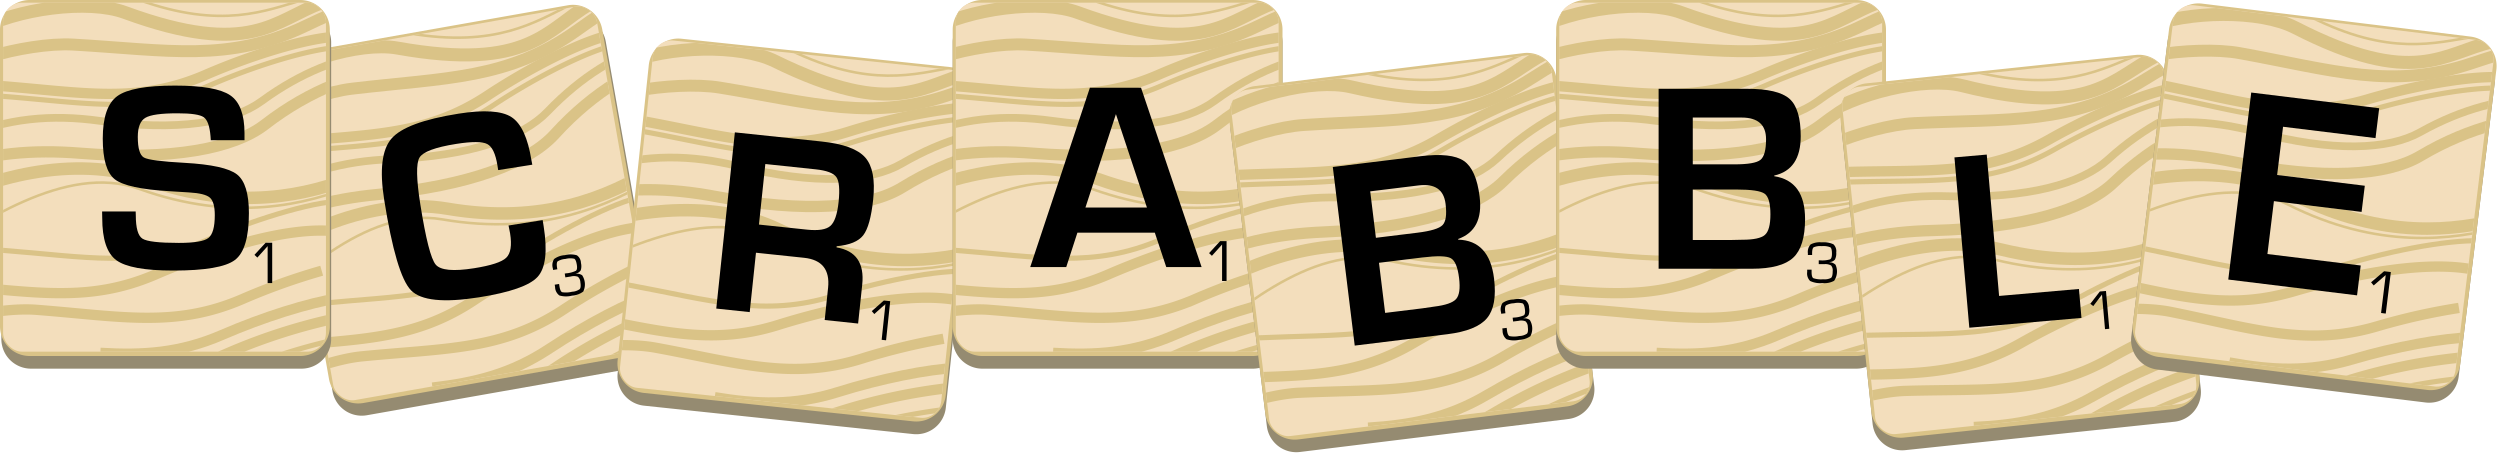 <svg xmlns="http://www.w3.org/2000/svg" xmlns:xlink="http://www.w3.org/1999/xlink" width="638.698" height="116.395" viewBox="0 0 638.698 116.395">
  <defs>
    <clipPath id="clip-path">
      <rect id="Rectangle_10167" data-name="Rectangle 10167" width="82.482" height="89.168" rx="4.825" fill="#f3debc"/>
    </clipPath>
  </defs>
  <g id="Group_30735" data-name="Group 30735" transform="translate(2512.461 5298.7)">
    <g id="Group_30720" data-name="Group 30720">
      <path id="Rectangle_10230" data-name="Rectangle 10230" d="M7.582,0h69.1a7.58,7.58,0,0,1,7.58,7.58V83.369a7.582,7.582,0,0,1-7.582,7.582H7.58A7.58,7.58,0,0,1,0,83.371V7.582A7.582,7.582,0,0,1,7.582,0Z" transform="matrix(0.985, -0.174, 0.174, 0.985, -2442.02, -5280.883)" fill="#958b71"/>
      <path id="Rectangle_10165" data-name="Rectangle 10165" d="M7.582,0h69.1a7.58,7.58,0,0,1,7.58,7.58V83.369a7.582,7.582,0,0,1-7.582,7.582H7.58A7.58,7.58,0,0,1,0,83.371V7.582A7.582,7.582,0,0,1,7.582,0Z" transform="matrix(0.985, -0.174, 0.174, 0.985, -2442.921, -5284.008)" fill="#dac387"/>
      <g id="Group_22889" data-name="Group 22889" transform="matrix(0.985, -0.174, 0.174, 0.985, -2442.024, -5283.481)">
        <g id="Group_22888" data-name="Group 22888" transform="translate(0)">
          <rect id="Rectangle_10166" data-name="Rectangle 10166" width="82.482" height="89.168" rx="4.825" fill="#f3debc"/>
          <g id="Group_22887" data-name="Group 22887" clip-path="url(#clip-path)">
            <path id="Path_62544" data-name="Path 62544" d="M0,7.253C10.681,1.407,28.867-.9,38.2,2.522,70.345,14.306,76.585,4.378,88.572,0" transform="translate(-7.078 -0.006)" fill="none" stroke="#dac387" stroke-width="3.325"/>
            <path id="Path_62545" data-name="Path 62545" d="M0,1.329c8.462-1.57,17.691-2.2,25.68.663C47,9.633,58.039,4.749,67.968,1.91" transform="translate(8.966 -2.699)" fill="none" stroke="#dac387" stroke-width="0.658"/>
            <path id="Path_62546" data-name="Path 62546" d="M0,10.4C13.579,2.3,36.614-3.777,54.9,2.771c23.351,8.368,41.344,4.058,53.751-.922" transform="translate(-18.317 42.378)" fill="none" stroke="#dac387" stroke-width="3.189"/>
            <path id="Path_62547" data-name="Path 62547" d="M0,19.536c14.1-8.556,36.457-24.7,55.347-17.913,24.12,8.669,42.769,4.064,55.644-1.217" transform="translate(-20.584 45.962)" fill="none" stroke="#dac387" stroke-width="0.658"/>
            <path id="Path_62548" data-name="Path 62548" d="M0,10.97c6.7-2,15.25-3.438,21.326-3.088,24.162,1.382,39.719,4.679,59.352-4.768C82.92,2.034,85.207.989,87.5,0" transform="translate(-3.417 2.832)" fill="none" stroke="#dac387" stroke-width="3.052"/>
            <path id="Path_62549" data-name="Path 62549" d="M0,14.613a54.365,54.365,0,0,1,11.71-.669c21.543,1.65,35.463,4.721,52.748-2.765C76.8,5.83,97.4-1.392,110.631.233" transform="translate(-25.41 58.231)" fill="none" stroke="#dac387" stroke-width="2.631"/>
            <path id="Path_62550" data-name="Path 62550" d="M0,16.036c6.039-2.215,16.39-4,23.257-3.471C44.8,14.218,58.721,17.289,76.007,9.8,89.429,3.985,104.64-.371,111.289.025" transform="translate(-23.571 50.7)" fill="none" stroke="#dac387" stroke-width="1.316"/>
            <path id="Path_62551" data-name="Path 62551" d="M0,12.558a40.807,40.807,0,0,1,5.386.009C26.93,14.22,40.848,17.289,58.135,9.8,71.559,3.984,86.77-.369,93.418.025" transform="translate(-6.504 8.693)" fill="none" stroke="#dac387" stroke-width="2.631"/>
            <path id="Path_62552" data-name="Path 62552" d="M0,12.558a40.72,40.72,0,0,1,5.386.009C26.93,14.22,40.849,17.292,58.135,9.8,71.558,3.987,86.769-.369,93.419.025" transform="translate(-5.44 11.372)" fill="none" stroke="#dac387" stroke-width="1.316"/>
            <path id="Path_62553" data-name="Path 62553" d="M0,12.678c6.127-1.834,14.873-3.161,20.918-2.7,21.546,1.653,35.464,4.725,52.752-2.765A163.178,163.178,0,0,1,93.849,0" transform="translate(-12.454 68.494)" fill="none" stroke="#dac387" stroke-width="2.631"/>
            <path id="Path_62554" data-name="Path 62554" d="M0,13.986c10.852.642,20.337.086,31.136-4.592C41.648,4.841,53.258,1.183,60.993,0" transform="translate(24.837 75.479)" fill="none" stroke="#dac387" stroke-width="2.631"/>
            <path id="Path_62555" data-name="Path 62555" d="M0,12.362A56.76,56.76,0,0,0,11.1,8.811,148.4,148.4,0,0,1,37.743,0" transform="translate(45.588 81.03)" fill="none" stroke="#dac387" stroke-width="2.631"/>
            <path id="Path_62556" data-name="Path 62556" d="M0,12.362A56.7,56.7,0,0,0,11.1,8.811,148.529,148.529,0,0,1,37.743,0" transform="translate(46.397 86.286)" fill="none" stroke="#dac387" stroke-width="1.316"/>
            <path id="Path_62557" data-name="Path 62557" d="M0,21.809c12.419-5.405,24.021-6.24,35.995-4.588,19.948,2.757,33.988.445,41.49-5.048C87.743,4.66,97.593,1.168,105.8,0" transform="translate(-11.402 12.966)" fill="none" stroke="#dac387" stroke-width="1.974"/>
            <path id="Path_62558" data-name="Path 62558" d="M0,25.855c11.486-4.132,22.875-5.032,34.834-4.067,23.415,1.883,39.29-1.214,47.167-7.3C93.867,5.314,105.854,1.241,115.738,0" transform="translate(-15.148 16.681)" fill="none" stroke="#dac387" stroke-width="2.893"/>
          </g>
        </g>
      </g>
    </g>
    <g id="Group_30719" data-name="Group 30719">
      <path id="Rectangle_10230-2" data-name="Rectangle 10230" d="M7.582,0h69.1a7.58,7.58,0,0,1,7.58,7.58V83.369a7.582,7.582,0,0,1-7.582,7.582H7.58A7.58,7.58,0,0,1,0,83.371V7.582A7.582,7.582,0,0,1,7.582,0Z" transform="translate(-2512.117 -5295.466)" fill="#958b71"/>
      <path id="Rectangle_10165-2" data-name="Rectangle 10165" d="M7.582,0h69.1a7.58,7.58,0,0,1,7.58,7.58V83.369a7.582,7.582,0,0,1-7.582,7.582H7.58A7.58,7.58,0,0,1,0,83.371V7.582A7.582,7.582,0,0,1,7.582,0Z" transform="translate(-2512.461 -5298.7)" fill="#dac387"/>
      <g id="Group_22889-2" data-name="Group 22889" transform="translate(-2511.67 -5298.026)">
        <g id="Group_22888-2" data-name="Group 22888" transform="translate(0 0)">
          <rect id="Rectangle_10166-2" data-name="Rectangle 10166" width="82.482" height="89.168" rx="4.825" fill="#f3debc"/>
          <g id="Group_22887-2" data-name="Group 22887" clip-path="url(#clip-path)">
            <path id="Path_62544-2" data-name="Path 62544" d="M3574.324,1458.062c10.681-5.846,28.867-8.156,38.2-4.731,32.141,11.784,38.381,1.856,50.369-2.522" transform="translate(-3581.402 -1450.815)" fill="none" stroke="#dac387" stroke-width="3.325"/>
            <path id="Path_62545-2" data-name="Path 62545" d="M3623.93,1443.81c8.462-1.57,17.691-2.2,25.68.663,21.321,7.64,32.358,2.756,42.288-.082" transform="translate(-3614.964 -1445.18)" fill="none" stroke="#dac387" stroke-width="0.658"/>
            <path id="Path_62546-2" data-name="Path 62546" d="M3539.574,1592.259c13.579-8.095,36.614-14.174,54.9-7.625,23.351,8.368,41.344,4.058,53.751-.922" transform="translate(-3557.892 -1539.484)" fill="none" stroke="#dac387" stroke-width="3.189"/>
            <path id="Path_62547-2" data-name="Path 62547" d="M3532.564,1612.481c14.1-8.555,36.457-24.7,55.347-17.913,24.121,8.669,42.769,4.064,55.644-1.217" transform="translate(-3553.148 -1546.983)" fill="none" stroke="#dac387" stroke-width="0.658"/>
            <path id="Path_62548-2" data-name="Path 62548" d="M3585.642,1470.555c6.7-2,15.25-3.438,21.326-3.088,24.162,1.382,39.718,4.679,59.352-4.768,2.243-1.081,4.529-2.126,6.821-3.115" transform="translate(-3589.06 -1456.753)" fill="none" stroke="#dac387" stroke-width="3.052"/>
            <path id="Path_62549-2" data-name="Path 62549" d="M3517.642,1645.491a54.362,54.362,0,0,1,11.71-.669c21.543,1.65,35.462,4.721,52.748-2.765,12.341-5.348,32.94-12.57,46.172-10.946" transform="translate(-3543.052 -1572.648)" fill="none" stroke="#dac387" stroke-width="2.631"/>
            <path id="Path_62550-2" data-name="Path 62550" d="M3523.326,1623.63c6.04-2.215,16.39-4,23.257-3.472,21.542,1.654,35.463,4.725,52.75-2.764,13.422-5.815,28.633-10.172,35.283-9.775" transform="translate(-3546.897 -1556.894)" fill="none" stroke="#dac387" stroke-width="1.316"/>
            <path id="Path_62551-2" data-name="Path 62551" d="M3576.1,1490.267a40.811,40.811,0,0,1,5.386.009c21.544,1.653,35.462,4.722,52.749-2.765,13.424-5.818,28.635-10.171,35.284-9.778" transform="translate(-3582.601 -1469.015)" fill="none" stroke="#dac387" stroke-width="2.631"/>
            <path id="Path_62552-2" data-name="Path 62552" d="M3579.387,1498.55a40.723,40.723,0,0,1,5.386.009c21.544,1.652,35.463,4.725,52.749-2.765,13.423-5.815,28.634-10.171,35.284-9.778" transform="translate(-3584.827 -1474.62)" fill="none" stroke="#dac387" stroke-width="1.316"/>
            <path id="Path_62553-2" data-name="Path 62553" d="M3557.7,1675.29c6.126-1.834,14.874-3.161,20.918-2.7,21.545,1.653,35.464,4.725,52.751-2.765a163.222,163.222,0,0,1,20.18-7.216" transform="translate(-3570.155 -1594.118)" fill="none" stroke="#dac387" stroke-width="2.631"/>
            <path id="Path_62554-2" data-name="Path 62554" d="M3673.007,1698.2c10.852.642,20.337.087,31.136-4.592,10.512-4.552,22.122-8.211,29.856-9.394" transform="translate(-3648.169 -1608.732)" fill="none" stroke="#dac387" stroke-width="2.631"/>
            <path id="Path_62555-2" data-name="Path 62555" d="M3737.167,1713.737a56.757,56.757,0,0,0,11.1-3.552,148.42,148.42,0,0,1,26.647-8.811" transform="translate(-3691.579 -1620.345)" fill="none" stroke="#dac387" stroke-width="2.631"/>
            <path id="Path_62556-2" data-name="Path 62556" d="M3739.669,1729.989a56.706,56.706,0,0,0,11.1-3.551,148.534,148.534,0,0,1,26.646-8.811" transform="translate(-3693.272 -1631.34)" fill="none" stroke="#dac387" stroke-width="1.316"/>
            <path id="Path_62557-2" data-name="Path 62557" d="M3560.953,1512.73c12.418-5.405,24.021-6.24,35.995-4.588,19.948,2.757,33.988.445,41.49-5.048,10.259-7.514,20.108-11.006,28.315-12.174" transform="translate(-3572.355 -1477.955)" fill="none" stroke="#dac387" stroke-width="1.974"/>
            <path id="Path_62558-2" data-name="Path 62558" d="M3549.372,1528.26c11.486-4.132,22.875-5.032,34.834-4.067,23.415,1.883,39.29-1.214,47.167-7.3,11.867-9.171,23.854-13.245,33.738-14.486" transform="translate(-3564.519 -1485.724)" fill="none" stroke="#dac387" stroke-width="2.893"/>
          </g>
        </g>
      </g>
    </g>
    <g id="Group_30721" data-name="Group 30721">
      <path id="Rectangle_10231" data-name="Rectangle 10231" d="M7.582,0h69.1a7.58,7.58,0,0,1,7.58,7.58V83.369a7.582,7.582,0,0,1-7.582,7.582H7.58A7.58,7.58,0,0,1,0,83.371V7.582A7.582,7.582,0,0,1,7.582,0Z" transform="matrix(0.995, 0.105, -0.105, 0.995, -2345.911, -5286.351)" fill="#958b71"/>
      <path id="Rectangle_10165-3" data-name="Rectangle 10165" d="M7.582,0h69.1a7.58,7.58,0,0,1,7.58,7.58V83.369a7.582,7.582,0,0,1-7.582,7.582H7.58A7.58,7.58,0,0,1,0,83.371V7.582A7.582,7.582,0,0,1,7.582,0Z" transform="matrix(0.995, 0.105, -0.105, 0.995, -2345.916, -5289.603)" fill="#dac387"/>
      <g id="Group_22889-3" data-name="Group 22889" transform="matrix(0.995, 0.105, -0.105, 0.995, -2345.198, -5288.85)">
        <g id="Group_22888-3" data-name="Group 22888" transform="translate(0 0)">
          <rect id="Rectangle_10166-3" data-name="Rectangle 10166" width="82.482" height="89.168" rx="4.825" fill="#f3debc"/>
          <g id="Group_22887-3" data-name="Group 22887" clip-path="url(#clip-path)">
            <path id="Path_62544-3" data-name="Path 62544" d="M0,7.253C10.681,1.407,28.867-.9,38.2,2.522,70.345,14.306,76.585,4.378,88.572,0" transform="translate(-7.078 -0.006)" fill="none" stroke="#dac387" stroke-width="3.325"/>
            <path id="Path_62545-3" data-name="Path 62545" d="M0,1.329c8.462-1.57,17.691-2.2,25.68.663C47,9.633,58.039,4.749,67.968,1.91" transform="translate(8.966 -2.699)" fill="none" stroke="#dac387" stroke-width="0.658"/>
            <path id="Path_62546-3" data-name="Path 62546" d="M0,10.4C13.579,2.3,36.614-3.777,54.9,2.771c23.351,8.368,41.344,4.058,53.751-.922" transform="translate(-18.317 42.378)" fill="none" stroke="#dac387" stroke-width="3.189"/>
            <path id="Path_62547-3" data-name="Path 62547" d="M0,19.536c14.1-8.556,36.457-24.7,55.347-17.913,24.12,8.669,42.769,4.064,55.644-1.217" transform="translate(-20.584 45.962)" fill="none" stroke="#dac387" stroke-width="0.658"/>
            <path id="Path_62548-3" data-name="Path 62548" d="M0,10.97c6.7-2,15.25-3.438,21.326-3.088,24.162,1.382,39.719,4.679,59.352-4.768C82.92,2.034,85.207.989,87.5,0" transform="translate(-3.417 2.832)" fill="none" stroke="#dac387" stroke-width="3.052"/>
            <path id="Path_62549-3" data-name="Path 62549" d="M0,14.613a54.365,54.365,0,0,1,11.71-.669c21.543,1.65,35.463,4.721,52.748-2.765C76.8,5.83,97.4-1.392,110.631.233" transform="translate(-25.41 58.231)" fill="none" stroke="#dac387" stroke-width="2.631"/>
            <path id="Path_62550-3" data-name="Path 62550" d="M0,16.036c6.039-2.215,16.39-4,23.257-3.471C44.8,14.218,58.721,17.289,76.007,9.8,89.429,3.985,104.64-.371,111.289.025" transform="translate(-23.571 50.7)" fill="none" stroke="#dac387" stroke-width="1.316"/>
            <path id="Path_62551-3" data-name="Path 62551" d="M0,12.558a40.807,40.807,0,0,1,5.386.009C26.93,14.22,40.848,17.289,58.135,9.8,71.559,3.984,86.77-.369,93.418.025" transform="translate(-6.504 8.693)" fill="none" stroke="#dac387" stroke-width="2.631"/>
            <path id="Path_62552-3" data-name="Path 62552" d="M0,12.558a40.72,40.72,0,0,1,5.386.009C26.93,14.22,40.849,17.292,58.135,9.8,71.558,3.987,86.769-.369,93.419.025" transform="translate(-5.44 11.372)" fill="none" stroke="#dac387" stroke-width="1.316"/>
            <path id="Path_62553-3" data-name="Path 62553" d="M0,12.678c6.127-1.834,14.873-3.161,20.918-2.7,21.546,1.653,35.464,4.725,52.752-2.765A163.178,163.178,0,0,1,93.849,0" transform="translate(-12.454 68.494)" fill="none" stroke="#dac387" stroke-width="2.631"/>
            <path id="Path_62554-3" data-name="Path 62554" d="M0,13.986c10.852.642,20.337.086,31.136-4.592C41.648,4.841,53.258,1.183,60.993,0" transform="translate(24.837 75.479)" fill="none" stroke="#dac387" stroke-width="2.631"/>
            <path id="Path_62555-3" data-name="Path 62555" d="M0,12.362A56.76,56.76,0,0,0,11.1,8.811,148.4,148.4,0,0,1,37.743,0" transform="translate(45.588 81.03)" fill="none" stroke="#dac387" stroke-width="2.631"/>
            <path id="Path_62556-3" data-name="Path 62556" d="M0,12.362A56.7,56.7,0,0,0,11.1,8.811,148.529,148.529,0,0,1,37.743,0" transform="translate(46.397 86.286)" fill="none" stroke="#dac387" stroke-width="1.316"/>
            <path id="Path_62557-3" data-name="Path 62557" d="M0,21.809c12.419-5.405,24.021-6.24,35.995-4.588,19.948,2.757,33.988.445,41.49-5.048C87.743,4.66,97.593,1.168,105.8,0" transform="translate(-11.402 12.966)" fill="none" stroke="#dac387" stroke-width="1.974"/>
            <path id="Path_62558-3" data-name="Path 62558" d="M0,25.855c11.486-4.132,22.875-5.032,34.834-4.067,23.415,1.883,39.29-1.214,47.167-7.3C93.867,5.314,105.854,1.241,115.738,0" transform="translate(-15.148 16.681)" fill="none" stroke="#dac387" stroke-width="2.893"/>
          </g>
        </g>
      </g>
    </g>
    <g id="Group_30722" data-name="Group 30722">
      <path id="Rectangle_10232" data-name="Rectangle 10232" d="M7.582,0h69.1a7.58,7.58,0,0,1,7.58,7.58V83.369a7.582,7.582,0,0,1-7.582,7.582H7.58A7.58,7.58,0,0,1,0,83.371V7.582A7.582,7.582,0,0,1,7.582,0Z" transform="translate(-2269.069 -5295.465)" fill="#958b71"/>
      <path id="Rectangle_10165-4" data-name="Rectangle 10165" d="M7.582,0h69.1a7.58,7.58,0,0,1,7.58,7.58V83.369a7.582,7.582,0,0,1-7.582,7.582H7.58A7.58,7.58,0,0,1,0,83.371V7.582A7.582,7.582,0,0,1,7.582,0Z" transform="translate(-2269.069 -5298.7)" fill="#dac387"/>
      <g id="Group_22889-4" data-name="Group 22889" transform="translate(-2268.278 -5298.025)">
        <g id="Group_22888-4" data-name="Group 22888" transform="translate(0 0)">
          <rect id="Rectangle_10166-4" data-name="Rectangle 10166" width="82.482" height="89.168" rx="4.825" fill="#f3debc"/>
          <g id="Group_22887-4" data-name="Group 22887" clip-path="url(#clip-path)">
            <path id="Path_62544-4" data-name="Path 62544" d="M3574.324,1458.062c10.681-5.846,28.867-8.156,38.2-4.731,32.141,11.784,38.381,1.856,50.369-2.522" transform="translate(-3581.402 -1450.815)" fill="none" stroke="#dac387" stroke-width="3.325"/>
            <path id="Path_62545-4" data-name="Path 62545" d="M3623.93,1443.81c8.462-1.57,17.691-2.2,25.68.663,21.321,7.64,32.358,2.756,42.288-.082" transform="translate(-3614.964 -1445.18)" fill="none" stroke="#dac387" stroke-width="0.658"/>
            <path id="Path_62546-4" data-name="Path 62546" d="M3539.574,1592.259c13.579-8.095,36.614-14.174,54.9-7.625,23.351,8.368,41.344,4.058,53.751-.922" transform="translate(-3557.892 -1539.484)" fill="none" stroke="#dac387" stroke-width="3.189"/>
            <path id="Path_62547-4" data-name="Path 62547" d="M3532.564,1612.481c14.1-8.555,36.457-24.7,55.347-17.913,24.121,8.669,42.769,4.064,55.644-1.217" transform="translate(-3553.148 -1546.983)" fill="none" stroke="#dac387" stroke-width="0.658"/>
            <path id="Path_62548-4" data-name="Path 62548" d="M3585.642,1470.555c6.7-2,15.25-3.438,21.326-3.088,24.162,1.382,39.718,4.679,59.352-4.768,2.243-1.081,4.529-2.126,6.821-3.115" transform="translate(-3589.06 -1456.753)" fill="none" stroke="#dac387" stroke-width="3.052"/>
            <path id="Path_62549-4" data-name="Path 62549" d="M3517.642,1645.491a54.362,54.362,0,0,1,11.71-.669c21.543,1.65,35.462,4.721,52.748-2.765,12.341-5.348,32.94-12.57,46.172-10.946" transform="translate(-3543.052 -1572.648)" fill="none" stroke="#dac387" stroke-width="2.631"/>
            <path id="Path_62550-4" data-name="Path 62550" d="M3523.326,1623.63c6.04-2.215,16.39-4,23.257-3.472,21.542,1.654,35.463,4.725,52.75-2.764,13.422-5.815,28.633-10.172,35.283-9.775" transform="translate(-3546.897 -1556.894)" fill="none" stroke="#dac387" stroke-width="1.316"/>
            <path id="Path_62551-4" data-name="Path 62551" d="M3576.1,1490.267a40.811,40.811,0,0,1,5.386.009c21.544,1.653,35.462,4.722,52.749-2.765,13.424-5.818,28.635-10.171,35.284-9.778" transform="translate(-3582.601 -1469.015)" fill="none" stroke="#dac387" stroke-width="2.631"/>
            <path id="Path_62552-4" data-name="Path 62552" d="M3579.387,1498.55a40.723,40.723,0,0,1,5.386.009c21.544,1.652,35.463,4.725,52.749-2.765,13.423-5.815,28.634-10.171,35.284-9.778" transform="translate(-3584.827 -1474.62)" fill="none" stroke="#dac387" stroke-width="1.316"/>
            <path id="Path_62553-4" data-name="Path 62553" d="M3557.7,1675.29c6.126-1.834,14.874-3.161,20.918-2.7,21.545,1.653,35.464,4.725,52.751-2.765a163.222,163.222,0,0,1,20.18-7.216" transform="translate(-3570.155 -1594.118)" fill="none" stroke="#dac387" stroke-width="2.631"/>
            <path id="Path_62554-4" data-name="Path 62554" d="M3673.007,1698.2c10.852.642,20.337.087,31.136-4.592,10.512-4.552,22.122-8.211,29.856-9.394" transform="translate(-3648.169 -1608.732)" fill="none" stroke="#dac387" stroke-width="2.631"/>
            <path id="Path_62555-4" data-name="Path 62555" d="M3737.167,1713.737a56.757,56.757,0,0,0,11.1-3.552,148.42,148.42,0,0,1,26.647-8.811" transform="translate(-3691.579 -1620.345)" fill="none" stroke="#dac387" stroke-width="2.631"/>
            <path id="Path_62556-4" data-name="Path 62556" d="M3739.669,1729.989a56.706,56.706,0,0,0,11.1-3.551,148.534,148.534,0,0,1,26.646-8.811" transform="translate(-3693.272 -1631.34)" fill="none" stroke="#dac387" stroke-width="1.316"/>
            <path id="Path_62557-4" data-name="Path 62557" d="M3560.953,1512.73c12.418-5.405,24.021-6.24,35.995-4.588,19.948,2.757,33.988.445,41.49-5.048,10.259-7.514,20.108-11.006,28.315-12.174" transform="translate(-3572.355 -1477.955)" fill="none" stroke="#dac387" stroke-width="1.974"/>
            <path id="Path_62558-4" data-name="Path 62558" d="M3549.372,1528.26c11.486-4.132,22.875-5.032,34.834-4.067,23.415,1.883,39.29-1.214,47.167-7.3,11.867-9.171,23.854-13.245,33.738-14.486" transform="translate(-3564.519 -1485.724)" fill="none" stroke="#dac387" stroke-width="2.893"/>
          </g>
        </g>
      </g>
    </g>
    <g id="Group_30723" data-name="Group 30723">
      <path id="Rectangle_10233" data-name="Rectangle 10233" d="M7.582,0h69.1a7.58,7.58,0,0,1,7.58,7.58V83.369a7.582,7.582,0,0,1-7.582,7.582H7.58A7.58,7.58,0,0,1,0,83.371V7.582A7.582,7.582,0,0,1,7.582,0Z" transform="translate(-2198.968 -5272.578) rotate(-7)" fill="#958b71"/>
      <path id="Rectangle_10165-5" data-name="Rectangle 10165" d="M7.582,0h69.1a7.58,7.58,0,0,1,7.58,7.58V83.369a7.582,7.582,0,0,1-7.582,7.582H7.58A7.58,7.58,0,0,1,0,83.371V7.582A7.582,7.582,0,0,1,7.582,0Z" transform="translate(-2199.362 -5275.788) rotate(-7)" fill="#dac387"/>
      <g id="Group_22889-5" data-name="Group 22889" transform="translate(-2198.494 -5275.215) rotate(-7)">
        <g id="Group_22888-5" data-name="Group 22888" transform="translate(0 0)">
          <rect id="Rectangle_10166-5" data-name="Rectangle 10166" width="82.482" height="89.168" rx="4.825" fill="#f3debc"/>
          <g id="Group_22887-5" data-name="Group 22887" clip-path="url(#clip-path)">
            <path id="Path_62544-5" data-name="Path 62544" d="M0,7.253C10.681,1.407,28.867-.9,38.2,2.522,70.345,14.306,76.585,4.378,88.572,0" transform="translate(-7.078 -0.006)" fill="none" stroke="#dac387" stroke-width="3.325"/>
            <path id="Path_62545-5" data-name="Path 62545" d="M0,1.329c8.462-1.57,17.691-2.2,25.68.663C47,9.633,58.039,4.749,67.968,1.91" transform="translate(8.966 -2.699)" fill="none" stroke="#dac387" stroke-width="0.658"/>
            <path id="Path_62546-5" data-name="Path 62546" d="M0,10.4C13.579,2.3,36.614-3.777,54.9,2.771c23.351,8.368,41.344,4.058,53.751-.922" transform="translate(-18.317 42.378)" fill="none" stroke="#dac387" stroke-width="3.189"/>
            <path id="Path_62547-5" data-name="Path 62547" d="M0,19.536c14.1-8.556,36.457-24.7,55.347-17.913,24.12,8.669,42.769,4.064,55.644-1.217" transform="translate(-20.584 45.962)" fill="none" stroke="#dac387" stroke-width="0.658"/>
            <path id="Path_62548-5" data-name="Path 62548" d="M0,10.97c6.7-2,15.25-3.438,21.326-3.088,24.162,1.382,39.719,4.679,59.352-4.768C82.92,2.034,85.207.989,87.5,0" transform="translate(-3.417 2.832)" fill="none" stroke="#dac387" stroke-width="3.052"/>
            <path id="Path_62549-5" data-name="Path 62549" d="M0,14.613a54.365,54.365,0,0,1,11.71-.669c21.543,1.65,35.463,4.721,52.748-2.765C76.8,5.83,97.4-1.392,110.631.233" transform="translate(-25.41 58.231)" fill="none" stroke="#dac387" stroke-width="2.631"/>
            <path id="Path_62550-5" data-name="Path 62550" d="M0,16.036c6.039-2.215,16.39-4,23.257-3.471C44.8,14.218,58.721,17.289,76.007,9.8,89.429,3.985,104.64-.371,111.289.025" transform="translate(-23.571 50.7)" fill="none" stroke="#dac387" stroke-width="1.316"/>
            <path id="Path_62551-5" data-name="Path 62551" d="M0,12.558a40.807,40.807,0,0,1,5.386.009C26.93,14.22,40.848,17.289,58.135,9.8,71.559,3.984,86.77-.369,93.418.025" transform="translate(-6.504 8.693)" fill="none" stroke="#dac387" stroke-width="2.631"/>
            <path id="Path_62552-5" data-name="Path 62552" d="M0,12.558a40.72,40.72,0,0,1,5.386.009C26.93,14.22,40.849,17.292,58.135,9.8,71.558,3.987,86.769-.369,93.419.025" transform="translate(-5.44 11.372)" fill="none" stroke="#dac387" stroke-width="1.316"/>
            <path id="Path_62553-5" data-name="Path 62553" d="M0,12.678c6.127-1.834,14.873-3.161,20.918-2.7,21.546,1.653,35.464,4.725,52.752-2.765A163.178,163.178,0,0,1,93.849,0" transform="translate(-12.454 68.494)" fill="none" stroke="#dac387" stroke-width="2.631"/>
            <path id="Path_62554-5" data-name="Path 62554" d="M0,13.986c10.852.642,20.337.086,31.136-4.592C41.648,4.841,53.258,1.183,60.993,0" transform="translate(24.837 75.479)" fill="none" stroke="#dac387" stroke-width="2.631"/>
            <path id="Path_62555-5" data-name="Path 62555" d="M0,12.362A56.76,56.76,0,0,0,11.1,8.811,148.4,148.4,0,0,1,37.743,0" transform="translate(45.588 81.03)" fill="none" stroke="#dac387" stroke-width="2.631"/>
            <path id="Path_62556-5" data-name="Path 62556" d="M0,12.362A56.7,56.7,0,0,0,11.1,8.811,148.529,148.529,0,0,1,37.743,0" transform="translate(46.397 86.286)" fill="none" stroke="#dac387" stroke-width="1.316"/>
            <path id="Path_62557-5" data-name="Path 62557" d="M0,21.809c12.419-5.405,24.021-6.24,35.995-4.588,19.948,2.757,33.988.445,41.49-5.048C87.743,4.66,97.593,1.168,105.8,0" transform="translate(-11.402 12.966)" fill="none" stroke="#dac387" stroke-width="1.974"/>
            <path id="Path_62558-5" data-name="Path 62558" d="M0,25.855c11.486-4.132,22.875-5.032,34.834-4.067,23.415,1.883,39.29-1.214,47.167-7.3C93.867,5.314,105.854,1.241,115.738,0" transform="translate(-15.148 16.681)" fill="none" stroke="#dac387" stroke-width="2.893"/>
          </g>
        </g>
      </g>
    </g>
    <g id="Group_30724" data-name="Group 30724">
      <path id="Rectangle_10234" data-name="Rectangle 10234" d="M7.582,0h69.1a7.58,7.58,0,0,1,7.58,7.58V83.369a7.582,7.582,0,0,1-7.582,7.582H7.58A7.58,7.58,0,0,1,0,83.371V7.582A7.582,7.582,0,0,1,7.582,0Z" transform="translate(-2114.891 -5295.465)" fill="#958b71"/>
      <path id="Rectangle_10165-6" data-name="Rectangle 10165" d="M7.582,0h69.1a7.58,7.58,0,0,1,7.58,7.58V83.369a7.582,7.582,0,0,1-7.582,7.582H7.58A7.58,7.58,0,0,1,0,83.371V7.582A7.582,7.582,0,0,1,7.582,0Z" transform="translate(-2114.891 -5298.699)" fill="#dac387"/>
      <g id="Group_22889-6" data-name="Group 22889" transform="translate(-2114.099 -5298.025)">
        <g id="Group_22888-6" data-name="Group 22888" transform="translate(0 0)">
          <rect id="Rectangle_10166-6" data-name="Rectangle 10166" width="82.482" height="89.168" rx="4.825" fill="#f3debc"/>
          <g id="Group_22887-6" data-name="Group 22887" clip-path="url(#clip-path)">
            <path id="Path_62544-6" data-name="Path 62544" d="M3574.324,1458.062c10.681-5.846,28.867-8.156,38.2-4.731,32.141,11.784,38.381,1.856,50.369-2.522" transform="translate(-3581.402 -1450.815)" fill="none" stroke="#dac387" stroke-width="3.325"/>
            <path id="Path_62545-6" data-name="Path 62545" d="M3623.93,1443.81c8.462-1.57,17.691-2.2,25.68.663,21.321,7.64,32.358,2.756,42.288-.082" transform="translate(-3614.964 -1445.18)" fill="none" stroke="#dac387" stroke-width="0.658"/>
            <path id="Path_62546-6" data-name="Path 62546" d="M3539.574,1592.259c13.579-8.095,36.614-14.174,54.9-7.625,23.351,8.368,41.344,4.058,53.751-.922" transform="translate(-3557.892 -1539.484)" fill="none" stroke="#dac387" stroke-width="3.189"/>
            <path id="Path_62547-6" data-name="Path 62547" d="M3532.564,1612.481c14.1-8.555,36.457-24.7,55.347-17.913,24.121,8.669,42.769,4.064,55.644-1.217" transform="translate(-3553.148 -1546.983)" fill="none" stroke="#dac387" stroke-width="0.658"/>
            <path id="Path_62548-6" data-name="Path 62548" d="M3585.642,1470.555c6.7-2,15.25-3.438,21.326-3.088,24.162,1.382,39.718,4.679,59.352-4.768,2.243-1.081,4.529-2.126,6.821-3.115" transform="translate(-3589.06 -1456.753)" fill="none" stroke="#dac387" stroke-width="3.052"/>
            <path id="Path_62549-6" data-name="Path 62549" d="M3517.642,1645.491a54.362,54.362,0,0,1,11.71-.669c21.543,1.65,35.462,4.721,52.748-2.765,12.341-5.348,32.94-12.57,46.172-10.946" transform="translate(-3543.052 -1572.648)" fill="none" stroke="#dac387" stroke-width="2.631"/>
            <path id="Path_62550-6" data-name="Path 62550" d="M3523.326,1623.63c6.04-2.215,16.39-4,23.257-3.472,21.542,1.654,35.463,4.725,52.75-2.764,13.422-5.815,28.633-10.172,35.283-9.775" transform="translate(-3546.897 -1556.894)" fill="none" stroke="#dac387" stroke-width="1.316"/>
            <path id="Path_62551-6" data-name="Path 62551" d="M3576.1,1490.267a40.811,40.811,0,0,1,5.386.009c21.544,1.653,35.462,4.722,52.749-2.765,13.424-5.818,28.635-10.171,35.284-9.778" transform="translate(-3582.601 -1469.015)" fill="none" stroke="#dac387" stroke-width="2.631"/>
            <path id="Path_62552-6" data-name="Path 62552" d="M3579.387,1498.55a40.723,40.723,0,0,1,5.386.009c21.544,1.652,35.463,4.725,52.749-2.765,13.423-5.815,28.634-10.171,35.284-9.778" transform="translate(-3584.827 -1474.62)" fill="none" stroke="#dac387" stroke-width="1.316"/>
            <path id="Path_62553-6" data-name="Path 62553" d="M3557.7,1675.29c6.126-1.834,14.874-3.161,20.918-2.7,21.545,1.653,35.464,4.725,52.751-2.765a163.222,163.222,0,0,1,20.18-7.216" transform="translate(-3570.155 -1594.118)" fill="none" stroke="#dac387" stroke-width="2.631"/>
            <path id="Path_62554-6" data-name="Path 62554" d="M3673.007,1698.2c10.852.642,20.337.087,31.136-4.592,10.512-4.552,22.122-8.211,29.856-9.394" transform="translate(-3648.169 -1608.732)" fill="none" stroke="#dac387" stroke-width="2.631"/>
            <path id="Path_62555-6" data-name="Path 62555" d="M3737.167,1713.737a56.757,56.757,0,0,0,11.1-3.552,148.42,148.42,0,0,1,26.647-8.811" transform="translate(-3691.579 -1620.345)" fill="none" stroke="#dac387" stroke-width="2.631"/>
            <path id="Path_62556-6" data-name="Path 62556" d="M3739.669,1729.989a56.706,56.706,0,0,0,11.1-3.551,148.534,148.534,0,0,1,26.646-8.811" transform="translate(-3693.272 -1631.34)" fill="none" stroke="#dac387" stroke-width="1.316"/>
            <path id="Path_62557-6" data-name="Path 62557" d="M3560.953,1512.73c12.418-5.405,24.021-6.24,35.995-4.588,19.948,2.757,33.988.445,41.49-5.048,10.259-7.514,20.108-11.006,28.315-12.174" transform="translate(-3572.355 -1477.955)" fill="none" stroke="#dac387" stroke-width="1.974"/>
            <path id="Path_62558-6" data-name="Path 62558" d="M3549.372,1528.26c11.486-4.132,22.875-5.032,34.834-4.067,23.415,1.883,39.29-1.214,47.167-7.3,11.867-9.171,23.854-13.245,33.738-14.486" transform="translate(-3564.519 -1485.724)" fill="none" stroke="#dac387" stroke-width="2.893"/>
          </g>
        </g>
      </g>
    </g>
    <g id="Group_30725" data-name="Group 30725">
      <path id="Rectangle_10235" data-name="Rectangle 10235" d="M7.582,0h69.1a7.58,7.58,0,0,1,7.58,7.58V83.369a7.582,7.582,0,0,1-7.582,7.582H7.58A7.58,7.58,0,0,1,0,83.371V7.582A7.582,7.582,0,0,1,7.582,0Z" transform="matrix(0.995, -0.105, 0.105, 0.995, -2042.807, -5273.396)" fill="#958b71"/>
      <path id="Rectangle_10165-7" data-name="Rectangle 10165" d="M7.582,0h69.1a7.58,7.58,0,0,1,7.58,7.58V83.369a7.582,7.582,0,0,1-7.582,7.582H7.58A7.58,7.58,0,0,1,0,83.371V7.582A7.582,7.582,0,0,1,7.582,0Z" transform="matrix(0.995, -0.105, 0.105, 0.995, -2043.145, -5276.612)" fill="#dac387"/>
      <g id="Group_22889-7" data-name="Group 22889" transform="matrix(0.995, -0.105, 0.105, 0.995, -2042.287, -5276.024)">
        <g id="Group_22888-7" data-name="Group 22888" transform="translate(0 0)">
          <rect id="Rectangle_10166-7" data-name="Rectangle 10166" width="82.482" height="89.168" rx="4.825" fill="#f3debc"/>
          <g id="Group_22887-7" data-name="Group 22887" clip-path="url(#clip-path)">
            <path id="Path_62544-7" data-name="Path 62544" d="M0,7.253C10.681,1.407,28.867-.9,38.2,2.522,70.345,14.306,76.585,4.378,88.572,0" transform="translate(-7.078 -0.006)" fill="none" stroke="#dac387" stroke-width="3.325"/>
            <path id="Path_62545-7" data-name="Path 62545" d="M0,1.329c8.462-1.57,17.691-2.2,25.68.663C47,9.633,58.039,4.749,67.968,1.91" transform="translate(8.966 -2.699)" fill="none" stroke="#dac387" stroke-width="0.658"/>
            <path id="Path_62546-7" data-name="Path 62546" d="M0,10.4C13.579,2.3,36.614-3.777,54.9,2.771c23.351,8.368,41.344,4.058,53.751-.922" transform="translate(-18.317 42.378)" fill="none" stroke="#dac387" stroke-width="3.189"/>
            <path id="Path_62547-7" data-name="Path 62547" d="M0,19.536c14.1-8.556,36.457-24.7,55.347-17.913,24.12,8.669,42.769,4.064,55.644-1.217" transform="translate(-20.584 45.962)" fill="none" stroke="#dac387" stroke-width="0.658"/>
            <path id="Path_62548-7" data-name="Path 62548" d="M0,10.97c6.7-2,15.25-3.438,21.326-3.088,24.162,1.382,39.719,4.679,59.352-4.768C82.92,2.034,85.207.989,87.5,0" transform="translate(-3.417 2.832)" fill="none" stroke="#dac387" stroke-width="3.052"/>
            <path id="Path_62549-7" data-name="Path 62549" d="M0,14.613a54.365,54.365,0,0,1,11.71-.669c21.543,1.65,35.463,4.721,52.748-2.765C76.8,5.83,97.4-1.392,110.631.233" transform="translate(-25.41 58.231)" fill="none" stroke="#dac387" stroke-width="2.631"/>
            <path id="Path_62550-7" data-name="Path 62550" d="M0,16.036c6.039-2.215,16.39-4,23.257-3.471C44.8,14.218,58.721,17.289,76.007,9.8,89.429,3.985,104.64-.371,111.289.025" transform="translate(-23.571 50.7)" fill="none" stroke="#dac387" stroke-width="1.316"/>
            <path id="Path_62551-7" data-name="Path 62551" d="M0,12.558a40.807,40.807,0,0,1,5.386.009C26.93,14.22,40.848,17.289,58.135,9.8,71.559,3.984,86.77-.369,93.418.025" transform="translate(-6.504 8.693)" fill="none" stroke="#dac387" stroke-width="2.631"/>
            <path id="Path_62552-7" data-name="Path 62552" d="M0,12.558a40.72,40.72,0,0,1,5.386.009C26.93,14.22,40.849,17.292,58.135,9.8,71.558,3.987,86.769-.369,93.419.025" transform="translate(-5.44 11.372)" fill="none" stroke="#dac387" stroke-width="1.316"/>
            <path id="Path_62553-7" data-name="Path 62553" d="M0,12.678c6.127-1.834,14.873-3.161,20.918-2.7,21.546,1.653,35.464,4.725,52.752-2.765A163.178,163.178,0,0,1,93.849,0" transform="translate(-12.454 68.494)" fill="none" stroke="#dac387" stroke-width="2.631"/>
            <path id="Path_62554-7" data-name="Path 62554" d="M0,13.986c10.852.642,20.337.086,31.136-4.592C41.648,4.841,53.258,1.183,60.993,0" transform="translate(24.837 75.479)" fill="none" stroke="#dac387" stroke-width="2.631"/>
            <path id="Path_62555-7" data-name="Path 62555" d="M0,12.362A56.76,56.76,0,0,0,11.1,8.811,148.4,148.4,0,0,1,37.743,0" transform="translate(45.588 81.03)" fill="none" stroke="#dac387" stroke-width="2.631"/>
            <path id="Path_62556-7" data-name="Path 62556" d="M0,12.362A56.7,56.7,0,0,0,11.1,8.811,148.529,148.529,0,0,1,37.743,0" transform="translate(46.397 86.286)" fill="none" stroke="#dac387" stroke-width="1.316"/>
            <path id="Path_62557-7" data-name="Path 62557" d="M0,21.809c12.419-5.405,24.021-6.24,35.995-4.588,19.948,2.757,33.988.445,41.49-5.048C87.743,4.66,97.593,1.168,105.8,0" transform="translate(-11.402 12.966)" fill="none" stroke="#dac387" stroke-width="1.974"/>
            <path id="Path_62558-7" data-name="Path 62558" d="M0,25.855c11.486-4.132,22.875-5.032,34.834-4.067,23.415,1.883,39.29-1.214,47.167-7.3C93.867,5.314,105.854,1.241,115.738,0" transform="translate(-15.148 16.681)" fill="none" stroke="#dac387" stroke-width="2.893"/>
          </g>
        </g>
      </g>
    </g>
    <g id="Group_30726" data-name="Group 30726">
      <path id="Rectangle_10235-2" data-name="Rectangle 10235" d="M7.582,0h69.1a7.58,7.58,0,0,1,7.58,7.58V83.369a7.582,7.582,0,0,1-7.582,7.582H7.58A7.58,7.58,0,0,1,0,83.371V7.582A7.582,7.582,0,0,1,7.582,0Z" transform="translate(-1957.795 -5295.49) rotate(7)" fill="#958b71"/>
      <path id="Rectangle_10165-8" data-name="Rectangle 10165" d="M7.582,0h69.1a7.58,7.58,0,0,1,7.58,7.58V83.369a7.582,7.582,0,0,1-7.582,7.582H7.58A7.58,7.58,0,0,1,0,83.371V7.582A7.582,7.582,0,0,1,7.582,0Z" transform="translate(-1957.4 -5298.7) rotate(7)" fill="#dac387"/>
      <g id="Group_22889-8" data-name="Group 22889" transform="translate(-1956.697 -5297.934) rotate(7)">
        <g id="Group_22888-8" data-name="Group 22888" transform="translate(0 0)">
          <rect id="Rectangle_10166-8" data-name="Rectangle 10166" width="82.482" height="89.168" rx="4.825" fill="#f3debc"/>
          <g id="Group_22887-8" data-name="Group 22887" clip-path="url(#clip-path)">
            <path id="Path_62544-8" data-name="Path 62544" d="M0,7.253C10.681,1.407,28.867-.9,38.2,2.522,70.345,14.306,76.585,4.378,88.572,0" transform="translate(-7.078 -0.006)" fill="none" stroke="#dac387" stroke-width="3.325"/>
            <path id="Path_62545-8" data-name="Path 62545" d="M0,1.329c8.462-1.57,17.691-2.2,25.68.663C47,9.633,58.039,4.749,67.968,1.91" transform="translate(8.966 -2.699)" fill="none" stroke="#dac387" stroke-width="0.658"/>
            <path id="Path_62546-8" data-name="Path 62546" d="M0,10.4C13.579,2.3,36.614-3.777,54.9,2.771c23.351,8.368,41.344,4.058,53.751-.922" transform="translate(-18.317 42.378)" fill="none" stroke="#dac387" stroke-width="3.189"/>
            <path id="Path_62547-8" data-name="Path 62547" d="M0,19.536c14.1-8.556,36.457-24.7,55.347-17.913,24.12,8.669,42.769,4.064,55.644-1.217" transform="translate(-20.584 45.962)" fill="none" stroke="#dac387" stroke-width="0.658"/>
            <path id="Path_62548-8" data-name="Path 62548" d="M0,10.97c6.7-2,15.25-3.438,21.326-3.088,24.162,1.382,39.719,4.679,59.352-4.768C82.92,2.034,85.207.989,87.5,0" transform="translate(-3.417 2.832)" fill="none" stroke="#dac387" stroke-width="3.052"/>
            <path id="Path_62549-8" data-name="Path 62549" d="M0,14.613a54.365,54.365,0,0,1,11.71-.669c21.543,1.65,35.463,4.721,52.748-2.765C76.8,5.83,97.4-1.392,110.631.233" transform="translate(-25.41 58.231)" fill="none" stroke="#dac387" stroke-width="2.631"/>
            <path id="Path_62550-8" data-name="Path 62550" d="M0,16.036c6.039-2.215,16.39-4,23.257-3.471C44.8,14.218,58.721,17.289,76.007,9.8,89.429,3.985,104.64-.371,111.289.025" transform="translate(-23.571 50.7)" fill="none" stroke="#dac387" stroke-width="1.316"/>
            <path id="Path_62551-8" data-name="Path 62551" d="M0,12.558a40.807,40.807,0,0,1,5.386.009C26.93,14.22,40.848,17.289,58.135,9.8,71.559,3.984,86.77-.369,93.418.025" transform="translate(-6.504 8.693)" fill="none" stroke="#dac387" stroke-width="2.631"/>
            <path id="Path_62552-8" data-name="Path 62552" d="M0,12.558a40.72,40.72,0,0,1,5.386.009C26.93,14.22,40.849,17.292,58.135,9.8,71.558,3.987,86.769-.369,93.419.025" transform="translate(-5.44 11.372)" fill="none" stroke="#dac387" stroke-width="1.316"/>
            <path id="Path_62553-8" data-name="Path 62553" d="M0,12.678c6.127-1.834,14.873-3.161,20.918-2.7,21.546,1.653,35.464,4.725,52.752-2.765A163.178,163.178,0,0,1,93.849,0" transform="translate(-12.454 68.494)" fill="none" stroke="#dac387" stroke-width="2.631"/>
            <path id="Path_62554-8" data-name="Path 62554" d="M0,13.986c10.852.642,20.337.086,31.136-4.592C41.648,4.841,53.258,1.183,60.993,0" transform="translate(24.837 75.479)" fill="none" stroke="#dac387" stroke-width="2.631"/>
            <path id="Path_62555-8" data-name="Path 62555" d="M0,12.362A56.76,56.76,0,0,0,11.1,8.811,148.4,148.4,0,0,1,37.743,0" transform="translate(45.588 81.03)" fill="none" stroke="#dac387" stroke-width="2.631"/>
            <path id="Path_62556-8" data-name="Path 62556" d="M0,12.362A56.7,56.7,0,0,0,11.1,8.811,148.529,148.529,0,0,1,37.743,0" transform="translate(46.397 86.286)" fill="none" stroke="#dac387" stroke-width="1.316"/>
            <path id="Path_62557-8" data-name="Path 62557" d="M0,21.809c12.419-5.405,24.021-6.24,35.995-4.588,19.948,2.757,33.988.445,41.49-5.048C87.743,4.66,97.593,1.168,105.8,0" transform="translate(-11.402 12.966)" fill="none" stroke="#dac387" stroke-width="1.974"/>
            <path id="Path_62558-8" data-name="Path 62558" d="M0,25.855c11.486-4.132,22.875-5.032,34.834-4.067,23.415,1.883,39.29-1.214,47.167-7.3C93.867,5.314,105.854,1.241,115.738,0" transform="translate(-15.148 16.681)" fill="none" stroke="#dac387" stroke-width="2.893"/>
          </g>
        </g>
      </g>
    </g>
    <g id="Group_30728" data-name="Group 30728" transform="translate(-2417.241 -5266.189) rotate(-9)">
      <g id="Group_141" data-name="Group 141" transform="translate(39.634 39.95)">
        <path id="Path_443" data-name="Path 443" d="M267.53,146.184V145.2l.392.008a6.958,6.958,0,0,0,2.544-.263c.307-.176.463-.656.463-1.439q0-1.358-.4-1.658a4.773,4.773,0,0,0-2.227-.3,4.337,4.337,0,0,0-2.077.293q-.395.295-.395,1.546v.444h-1.1l.006-.406a2.9,2.9,0,0,1,.686-2.31,5.1,5.1,0,0,1,2.891-.547,5.821,5.821,0,0,1,3,.509,2.428,2.428,0,0,1,.728,2.1,3.472,3.472,0,0,1-.346,1.845,1.9,1.9,0,0,1-1.387.626v.052a2.378,2.378,0,0,1,1.549.633,4.232,4.232,0,0,1-.363,4.144,5.2,5.2,0,0,1-3,.59,6.139,6.139,0,0,1-3.186-.544,2.725,2.725,0,0,1-.753-2.3v-.612h1.13v.6q0,1.313.444,1.595a6.4,6.4,0,0,0,2.525.281,3.678,3.678,0,0,0,2.042-.357q.428-.359.43-1.715a1.932,1.932,0,0,0-.409-1.479,3,3,0,0,0-1.769-.344H267.53Z" transform="translate(-264.555 -140.563)"/>
      </g>
      <g id="Group_142" data-name="Group 142" transform="translate(0 0)">
        <path id="Path_444" data-name="Path 444" d="M269.9,145.576h8.83v1.6q0,9.673-3.533,12.512t-15.617,2.834q-13.717,0-16.874-4.481t-3.156-23.97q0-11.48,4.277-15.093t17.894-3.616q9.913,0,13.241,2.971t3.327,11.8l.036,1.053H269.5v-1.189q0-4.551-1.714-5.822t-7.826-1.273q-8.182,0-9.83,2t-1.645,11.886q0,13.308,1.477,15.754t9.556,2.444q6.553,0,8.506-1.36t1.953-5.973Z" transform="translate(-239.552 -115.361)"/>
      </g>
    </g>
    <g id="Group_30727" data-name="Group 30727" transform="translate(-2486.376 -5276.837)">
      <g id="Group_153" data-name="Group 153" transform="translate(38.923 40.152)">
        <path id="Path_451" data-name="Path 451" d="M85.295,529.133v10.309H84.132V530L81.5,532.926l-.733-.7,2.855-3.1Z" transform="translate(-80.763 -529.133)"/>
      </g>
      <g id="Group_154" data-name="Group 154" transform="translate(0 0)">
        <path id="Path_452" data-name="Path 452" d="M92.648,517.817H84.037c-.046-.429-.068-.748-.068-.952q-.31-3.914-1.735-4.918t-6.739-1q-6.264,0-8.186,1.157t-1.923,4.864q0,4.393,1.567,5.277T77.3,523.6q10.378.577,13.425,2.96t3.048,9.9q0,9.258-3.574,11.963t-15.758,2.7q-10.962,0-14.549-2.654T56.3,537.728l-.032-1.7h8.576l.033.987q0,4.867,1.7,5.957t9.291,1.087q5.921,0,7.554-1.26t1.637-5.819q0-3.368-1.243-4.476t-5.361-1.344l-4.867-.3q-11.026-.648-14.088-3.065T56.435,517.41q0-8.132,3.693-10.841t14.755-2.7q10.48,0,14.121,2.484t3.644,9.7Z" transform="translate(-56.267 -503.864)"/>
      </g>
    </g>
    <g id="Group_30729" data-name="Group 30729" transform="matrix(0.995, 0.105, -0.105, 0.995, -2324.719, -5264.885)">
      <g id="Group_150" data-name="Group 150" transform="translate(39.557 38.708)">
        <path id="Path_449" data-name="Path 449" d="M555.389,412.243v10.04h-1.134V413.09l-2.566,2.847-.713-.678,2.779-3.016Z" transform="translate(-550.975 -412.243)"/>
      </g>
      <g id="Group_151" data-name="Group 151">
        <path id="Path_450" data-name="Path 450" d="M525.414,432.477V387.231H547.72q8.32,0,11.467,2.885t3.149,10.441q0,6.862-1.574,9.38t-6.447,3.479v.3q7.523.464,7.523,8.784v9.977h-8.584v-8.255q0-6.992-6.894-6.993H534v15.248ZM534,410h12.329q4.408,0,5.851-1.572t1.442-6.316q0-4.84-1.243-6.249t-5.455-1.408H534Z" transform="translate(-525.414 -387.231)"/>
      </g>
    </g>
    <g id="Group_30730" data-name="Group 30730" transform="translate(-2249.26 -5276.298)">
      <g id="Group_117" data-name="Group 117" transform="translate(45.692 39.21)">
        <path id="Path_427" data-name="Path 427" d="M89.594,140.761v10.172H88.446v-9.315l-2.6,2.883-.721-.685,2.815-3.055Z" transform="translate(-85.123 -140.761)"/>
      </g>
      <g id="Group_118" data-name="Group 118" transform="translate(0 0)">
        <path id="Path_428" data-name="Path 428" d="M87.807,152.784H68.031l-2.855,8.8h-9.2l15.245-45.831h13.06L99.76,161.58h-9.03Zm-2.014-6.413L77.87,122.5l-7.79,23.874Z" transform="translate(-55.976 -115.749)"/>
      </g>
    </g>
    <g id="Group_30731" data-name="Group 30731" transform="translate(-2171.959 -5256.038) rotate(-7)">
      <g id="Group_138" data-name="Group 138" transform="translate(37.956 39.224)">
        <path id="Path_441" data-name="Path 441" d="M174.594,146.011v-.98l.39.008a6.871,6.871,0,0,0,2.521-.263c.307-.175.464-.649.464-1.426q0-1.344-.4-1.645a4.711,4.711,0,0,0-2.208-.3,4.294,4.294,0,0,0-2.061.292q-.4.29-.4,1.532v.44h-1.087l.006-.4a2.878,2.878,0,0,1,.681-2.289,5.046,5.046,0,0,1,2.87-.544,5.8,5.8,0,0,1,2.972.5,2.421,2.421,0,0,1,.722,2.082,3.466,3.466,0,0,1-.343,1.832,1.889,1.889,0,0,1-1.376.62v.053a2.326,2.326,0,0,1,1.532.626,4.181,4.181,0,0,1-.355,4.112,5.172,5.172,0,0,1-2.973.583,6.074,6.074,0,0,1-3.161-.539,2.7,2.7,0,0,1-.748-2.278v-.605h1.126v.591q0,1.3.44,1.58a6.285,6.285,0,0,0,2.5.281,3.627,3.627,0,0,0,2.024-.357q.427-.354.426-1.7a1.906,1.906,0,0,0-.406-1.467,2.979,2.979,0,0,0-1.753-.34h-1.406Z" transform="translate(-171.639 -140.434)"/>
      </g>
      <g id="Group_139" data-name="Group 139" transform="translate(0 0)">
        <path id="Path_442" data-name="Path 442" d="M147.5,161.462V115.489h22.6q7.941,0,10.826,2.544t2.881,9.581q0,8.519-6.769,10.037v.168q7.878,1.212,7.878,10.944,0,7.043-3.028,9.868t-10.578,2.83Zm8.728-26.674H166.9q5.187,0,6.618-1.145t1.431-5.288q0-5.524-6.261-5.524h-12.46Zm0,19.331h9.56l3.068-.068q4.4,0,5.807-1.245t1.4-5.253q0-4.177-1.465-5.253t-7.222-1.08H156.228Z" transform="translate(-147.5 -115.489)"/>
      </g>
    </g>
    <g id="Group_30732" data-name="Group 30732" transform="translate(-2088.72 -5276.012)">
      <g id="Group_138-2" data-name="Group 138" transform="translate(37.956 39.224)">
        <path id="Path_441-2" data-name="Path 441" d="M174.594,146.011v-.98l.39.008a6.871,6.871,0,0,0,2.521-.263c.307-.175.464-.649.464-1.426q0-1.344-.4-1.645a4.711,4.711,0,0,0-2.208-.3,4.294,4.294,0,0,0-2.061.292q-.4.29-.4,1.532v.44h-1.087l.006-.4a2.878,2.878,0,0,1,.681-2.289,5.046,5.046,0,0,1,2.87-.544,5.8,5.8,0,0,1,2.972.5,2.421,2.421,0,0,1,.722,2.082,3.466,3.466,0,0,1-.343,1.832,1.889,1.889,0,0,1-1.376.62v.053a2.326,2.326,0,0,1,1.532.626,4.181,4.181,0,0,1-.355,4.112,5.172,5.172,0,0,1-2.973.583,6.074,6.074,0,0,1-3.161-.539,2.7,2.7,0,0,1-.748-2.278v-.605h1.126v.591q0,1.3.44,1.58a6.285,6.285,0,0,0,2.5.281,3.627,3.627,0,0,0,2.024-.357q.427-.354.426-1.7a1.906,1.906,0,0,0-.406-1.467,2.979,2.979,0,0,0-1.753-.34h-1.406Z" transform="translate(-171.639 -140.434)"/>
      </g>
      <g id="Group_139-2" data-name="Group 139" transform="translate(0 0)">
        <path id="Path_442-2" data-name="Path 442" d="M147.5,161.462V115.489h22.6q7.941,0,10.826,2.544t2.881,9.581q0,8.519-6.769,10.037v.168q7.878,1.212,7.878,10.944,0,7.043-3.028,9.868t-10.578,2.83Zm8.728-26.674H166.9q5.187,0,6.618-1.145t1.431-5.288q0-5.524-6.261-5.524h-12.46Zm0,19.331h9.56l3.068-.068q4.4,0,5.807-1.245t1.4-5.253q0-4.177-1.465-5.253t-7.222-1.08H156.228Z" transform="translate(-147.5 -115.489)"/>
      </g>
    </g>
    <g id="Group_30733" data-name="Group 30733" transform="matrix(0.996, -0.087, 0.087, 0.996, -2013.145, -5258.488)">
      <g id="Group_147" data-name="Group 147" transform="translate(0 0)">
        <path id="Path_447" data-name="Path 447" d="M536.083,254.331v36.261h20.481v7.423h-28.77V254.331Z" transform="translate(-527.794 -254.331)"/>
      </g>
      <g id="Group_148" data-name="Group 148" transform="translate(31.347 37.372)">
        <path id="Path_448" data-name="Path 448" d="M551.869,277.952v9.7h-1.095V278.77l-2.478,2.748-.69-.653,2.685-2.913Z" transform="translate(-547.607 -277.952)"/>
      </g>
    </g>
    <g id="Group_30734" data-name="Group 30734" transform="translate(-1937.318 -5275.059) rotate(7)">
      <g id="Group_80" data-name="Group 80" transform="translate(36.296 41.178)">
        <path id="Path_402" data-name="Path 402" d="M461.81,140.534v10.683h-1.205v-9.783l-2.731,3.028-.761-.719,2.959-3.209Z" transform="translate(-457.113 -140.534)"/>
      </g>
      <g id="Group_81" data-name="Group 81" transform="translate(0 0)">
        <path id="Path_403" data-name="Path 403" d="M444.2,123.21v12.412h22.567v6.735H444.2V155.97h24.014v7.689H435.067V115.523H468v7.687Z" transform="translate(-435.067 -115.523)"/>
      </g>
    </g>
  </g>
</svg>
